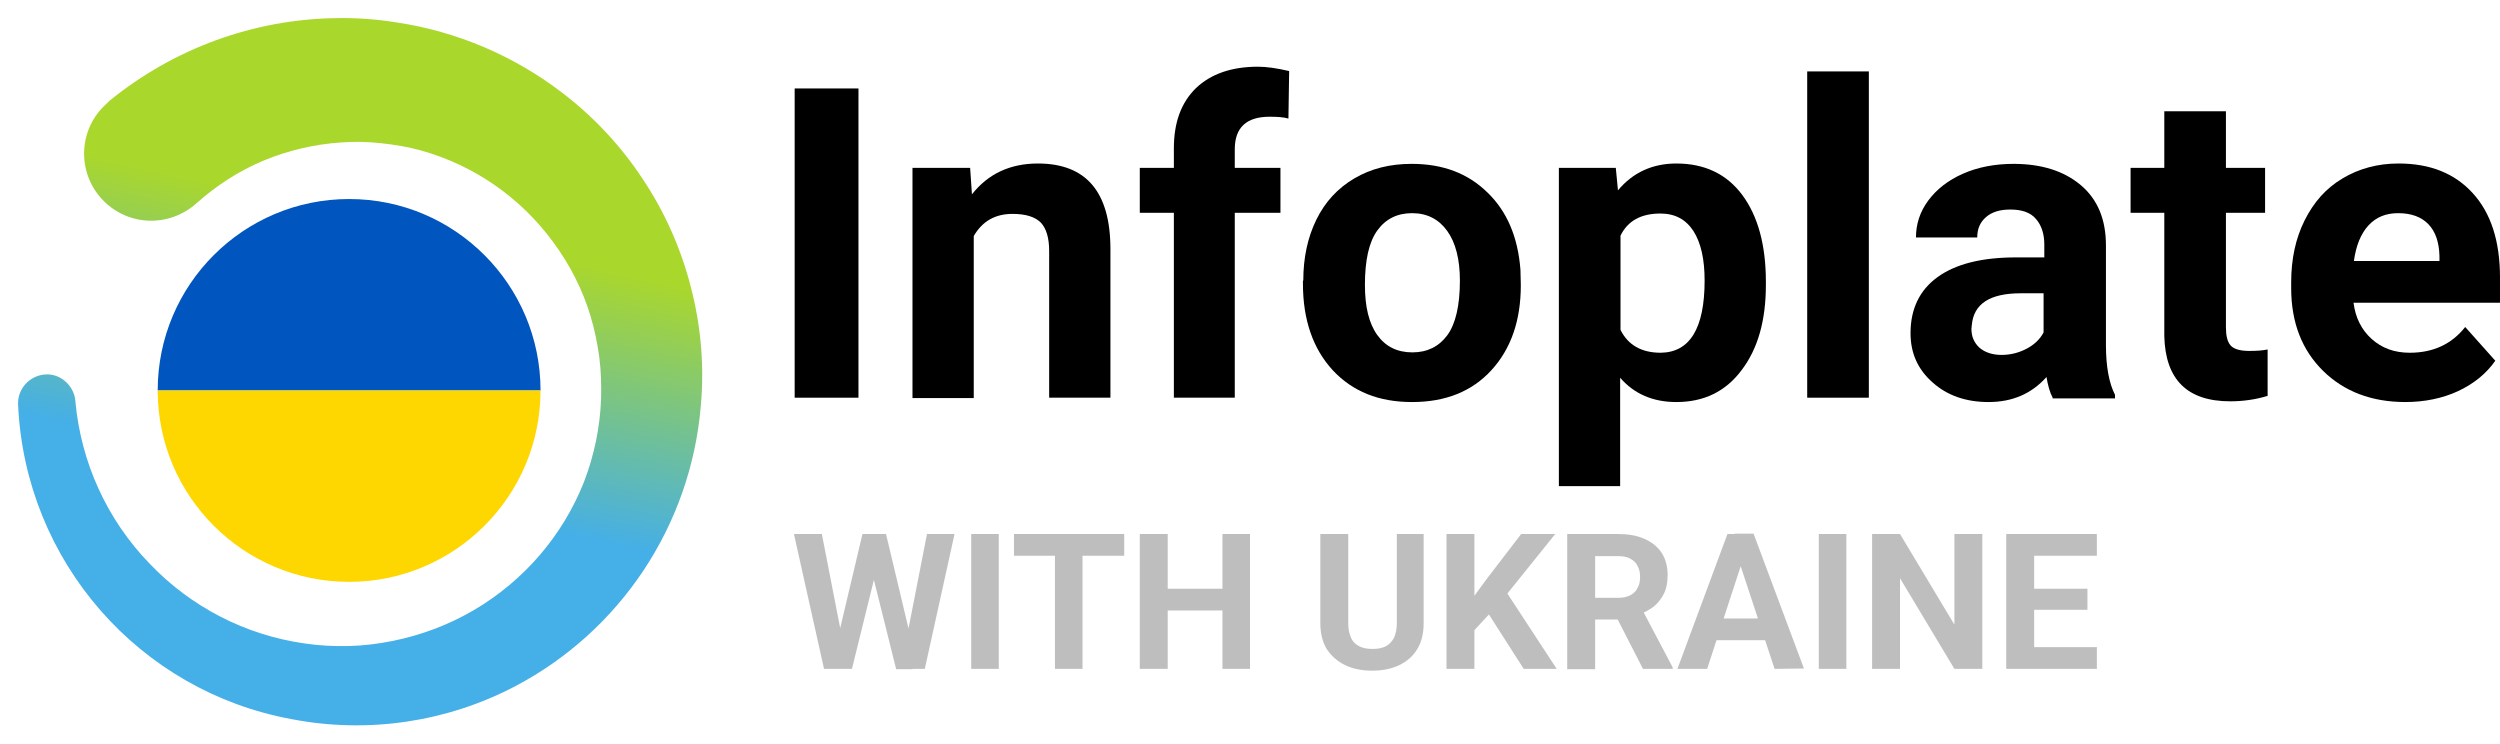 <?xml version="1.0" encoding="utf-8"?>
<!-- Generator: Adobe Illustrator 26.0.3, SVG Export Plug-In . SVG Version: 6.00 Build 0)  -->
<svg version="1.1" id="Layer_1" xmlns="http://www.w3.org/2000/svg" xmlns:xlink="http://www.w3.org/1999/xlink" x="0px" y="0px"
	 viewBox="0 0 689.6 205.1" style="enable-background:new 0 0 689.6 205.1;" xml:space="preserve">
<style type="text/css">
	.st0{fill:url(#SVGID_1_);}
	.st1{fill:#0055BF;}
	.st2{fill:#FFD700;}
	.st3{opacity:0.5;fill:#7F7F7F;enable-background:new    ;}
</style>
<linearGradient id="SVGID_1_" gradientUnits="userSpaceOnUse" x1="110.592" y1="144.202" x2="94.592" y2="72.202" gradientTransform="matrix(1 0 0 -1 0 205.89)">
	<stop  offset="0" style="stop-color:#AAD72C"/>
	<stop  offset="1" style="stop-color:#45AFE7"/>
</linearGradient>
<path class="st0" d="M30.2,27.8C47.9,13.4,69.9,5.3,92.8,5c5.6-0.1,11.2,0.3,16.7,1.2c16.6,2.5,32.3,9.2,45.6,19.4
	c8.8,6.7,16.4,14.9,22.4,24.1c6.1,9.2,10.5,19.3,13.2,30c2.7,10.6,3.6,21.5,2.6,32.4c-2.8,32.8-22.1,61.9-51.2,77.2
	c-18.9,9.9-40.6,13.1-61.5,9.1C38.3,190.7,7,154.8,5,111.8c-0.3-4.4,3-8.1,7.3-8.5s8.1,3,8.5,7.3l0,0v0.1
	c1.5,16.8,8.7,32.6,20.4,44.7c11.4,12,26.5,19.8,42.9,22.1c4,0.6,8.1,0.8,12.2,0.7c4-0.1,8-0.6,12-1.4c7.9-1.6,15.4-4.4,22.4-8.5
	c13.8-8.1,24.5-20.5,30.4-35.4c2.8-7.3,4.4-15,4.7-22.8c0.1-3.9,0-7.8-0.5-11.6c-0.5-3.8-1.3-7.6-2.4-11.3
	c-2.2-7.3-5.7-14.2-10.3-20.4c-9-12.3-21.8-21.2-36.5-25.3c-3.6-1-7.3-1.6-11-2S97.7,39,94,39.3c-7.3,0.5-14.6,2.2-21.3,5
	s-12.9,6.8-18.3,11.6C46.6,63,34.9,62.4,28,54.8s-6.3-19.4,1.4-26.2L30,28L30.2,27.8z"/>
<g>
	<path class="st1" d="M96.3,54.9c-29.1,0-52.8,23.6-52.8,52.8h105.6C149.1,78.6,125.5,54.9,96.3,54.9z"/>
	<path class="st2" d="M96.3,160.5c29.1,0,52.8-23.6,52.8-52.8H43.5C43.5,136.9,67.2,160.5,96.3,160.5z"/>
</g>
<path class="st3" d="M230.5,178.6l7.4-31.3h4.1l0.9,5.2l-7.9,32h-4.5V178.6z M226.7,147.3l6.1,31.3l-0.5,5.9h-5l-8.3-37.2H226.7z
	 M249.6,178.5l6.1-31.2h7.6l-8.2,37.2h-5L249.6,178.5z M244.4,147.3l7.5,31.5l-0.2,5.8h-4.5l-8-32.1l1-5.2H244.4z M275.5,147.3v37.2
	h-7.6v-37.2H275.5z M298.6,147.3v37.2H291v-37.2H298.6z M310.1,147.3v6h-30.4v-6H310.1z M339.3,162.4v6h-19.4v-6H339.3z
	 M322.1,147.3v37.2h-7.7v-37.2H322.1z M344.8,147.3v37.2h-7.6v-37.2H344.8z M385.1,147.3h7.6v24.6c0,2.9-0.6,5.3-1.8,7.2
	c-1.2,2-2.9,3.4-5,4.4s-4.6,1.5-7.4,1.5s-5.3-0.5-7.4-1.5s-3.8-2.5-5.1-4.4c-1.2-2-1.8-4.4-1.8-7.2v-24.6h7.7v24.6
	c0,1.7,0.3,3,0.8,4.1s1.3,1.8,2.3,2.3s2.2,0.7,3.6,0.7s2.6-0.2,3.6-0.7s1.7-1.3,2.3-2.3c0.5-1.1,0.8-2.4,0.8-4.1v-24.6H385.1z
	 M406.7,147.3v37.2H399v-37.2H406.7z M429,147.3l-14.8,18.4l-8.5,9.2l-1.4-7.3l5.8-7.9l9.5-12.4H429z M420.3,184.5l-11-17.2l5.7-4.8
	l14.4,22H420.3z M432.3,147.3h13.9c2.8,0,5.3,0.4,7.3,1.3c2.1,0.9,3.6,2.1,4.8,3.8c1.1,1.7,1.7,3.7,1.7,6.2c0,2-0.3,3.7-1,5.1
	c-0.7,1.4-1.6,2.6-2.8,3.6c-1.2,0.9-2.6,1.7-4.3,2.3l-2.4,1.3h-12.1l-0.1-6h9c1.3,0,2.5-0.2,3.4-0.7s1.6-1.1,2-2
	c0.5-0.9,0.7-1.8,0.7-3s-0.2-2.2-0.7-3.1c-0.4-0.9-1.1-1.5-2-2s-2-0.7-3.4-0.7H440v31.2h-7.7V147.3z M453.2,184.5l-8.5-16.6l8.1-0.1
	l8.6,16.3v0.4L453.2,184.5L453.2,184.5z M481,153.6l-10.1,30.9h-8.2l13.8-37.2h5.2L481,153.6z M489.5,184.5l-10.2-30.9l-0.8-6.4h5.2
	l13.9,37.2L489.5,184.5L489.5,184.5z M489,170.6v6h-19.7v-6H489z M509.3,147.3v37.2h-7.6v-37.2H509.3z M546.8,147.3v37.2h-7.7
	l-15-25v25h-7.7v-37.2h7.7l15,25v-25H546.8z M578.4,178.5v6h-19.8v-6H578.4z M561.1,147.3v37.2h-7.7v-37.2H561.1z M575.8,162.4v5.8
	h-17.2v-5.8H575.8z M578.4,147.3v6h-19.8v-6H578.4z"/>
<path d="M236.8,109.7h-17.6V24.4h17.6V109.7z"/>
<path d="M267.6,46.3l0.5,7.3c4.5-5.7,10.6-8.5,18.2-8.5c6.7,0,11.7,2,15,5.9c3.3,3.9,5,9.8,5,17.7v41h-16.9V69.2
	c0-3.6-0.8-6.2-2.3-7.8c-1.6-1.6-4.2-2.4-7.8-2.4c-4.8,0-8.3,2-10.7,6.1v44.7h-16.9V46.3H267.6z"/>
<path d="M323.8,109.7v-51h-9.4V46.3h9.4v-5.4c0-7.1,2-12.6,6.1-16.6c4.1-3.9,9.8-5.9,17.1-5.9c2.3,0,5.2,0.4,8.6,1.2l-0.2,13.1
	c-1.4-0.4-3.1-0.5-5.2-0.5c-6.4,0-9.6,3-9.6,9v5.1h12.6v12.4h-12.6v51H323.8z"/>
<path d="M359.5,77.4c0-6.3,1.2-11.9,3.6-16.8s5.9-8.7,10.5-11.4s9.8-4,15.8-4c8.6,0,15.5,2.6,20.9,7.9c5.4,5.2,8.4,12.3,9.1,21.3
	l0.1,4.3c0,9.7-2.7,17.5-8.1,23.4c-5.4,5.9-12.7,8.8-21.9,8.8s-16.4-2.9-21.9-8.8c-5.4-5.9-8.2-13.8-8.2-23.9V77.4z M376.5,78.6
	c0,6,1.1,10.6,3.4,13.8c2.3,3.2,5.5,4.8,9.7,4.8c4.1,0,7.3-1.6,9.6-4.7c2.3-3.1,3.5-8.2,3.5-15.1c0-5.9-1.2-10.5-3.5-13.7
	s-5.5-4.9-9.7-4.9c-4.1,0-7.3,1.6-9.6,4.8S376.5,71.8,376.5,78.6z"/>
<path d="M487.1,78.6c0,9.8-2.2,17.6-6.7,23.5c-4.4,5.9-10.4,8.8-18,8.8c-6.4,0-11.6-2.2-15.5-6.7v29.9H430V46.3h15.7l0.6,6.2
	c4.1-4.9,9.5-7.4,16.1-7.4c7.8,0,13.9,2.9,18.2,8.7c4.3,5.8,6.5,13.8,6.5,23.9V78.6z M470.2,77.4c0-5.9-1-10.4-3.1-13.7
	c-2.1-3.2-5.1-4.8-9.1-4.8c-5.3,0-9,2-11,6.1v26c2.1,4.2,5.8,6.3,11.1,6.3C466.1,97.2,470.2,90.6,470.2,77.4z"/>
<path d="M515.5,109.7h-17v-90h17V109.7z"/>
<path d="M566.2,109.7c-0.8-1.5-1.3-3.4-1.7-5.7c-4.1,4.6-9.4,6.9-16,6.9c-6.2,0-11.4-1.8-15.4-5.4c-4.1-3.6-6.1-8.1-6.1-13.6
	c0-6.7,2.5-11.9,7.5-15.5c5-3.6,12.2-5.4,21.6-5.4h7.8v-3.6c0-2.9-0.8-5.3-2.3-7c-1.5-1.8-3.9-2.6-7.1-2.6c-2.9,0-5.1,0.7-6.7,2.1
	c-1.6,1.4-2.4,3.2-2.4,5.6h-16.9c0-3.7,1.1-7.1,3.4-10.2c2.3-3.1,5.5-5.6,9.6-7.4c4.1-1.8,8.8-2.7,13.9-2.7c7.8,0,14,2,18.6,5.9
	c4.6,3.9,6.9,9.4,6.9,16.6v27.5c0,6,0.9,10.6,2.5,13.7v1H566.2z M552.1,97.9c2.5,0,4.8-0.6,6.9-1.7s3.7-2.6,4.7-4.5V80.9h-6.3
	c-8.5,0-13,2.9-13.5,8.8l-0.1,1c0,2.1,0.7,3.8,2.2,5.2C547.5,97.2,549.6,97.9,552.1,97.9z"/>
<path d="M614,30.7v15.6h10.8v12.4H614v31.6c0,2.3,0.4,4,1.3,5c0.9,1,2.6,1.5,5.2,1.5c1.9,0,3.5-0.1,5-0.4v12.8
	c-3.3,1-6.7,1.5-10.3,1.5c-11.9,0-17.9-6-18.2-18V58.7h-9.3V46.3h9.3V30.7H614z"/>
<path d="M663.5,110.9c-9.3,0-16.9-2.9-22.7-8.6c-5.8-5.7-8.8-13.3-8.8-22.8v-1.6c0-6.4,1.2-12.1,3.7-17.1c2.5-5,5.9-8.9,10.5-11.6
	c4.5-2.7,9.7-4.1,15.4-4.1c8.7,0,15.5,2.7,20.5,8.2c5,5.5,7.5,13.2,7.5,23.3v6.9h-40.4c0.5,4.1,2.2,7.5,5,10
	c2.8,2.5,6.2,3.8,10.5,3.8c6.5,0,11.6-2.4,15.3-7.1l8.3,9.3c-2.5,3.6-6,6.4-10.3,8.4S668.7,110.9,663.5,110.9z M661.5,58.8
	c-3.4,0-6.1,1.1-8.2,3.4c-2.1,2.3-3.4,5.5-4,9.8h23.6v-1.4c-0.1-3.8-1.1-6.7-3-8.7C667.9,59.8,665.1,58.8,661.5,58.8z"/>
</svg>

